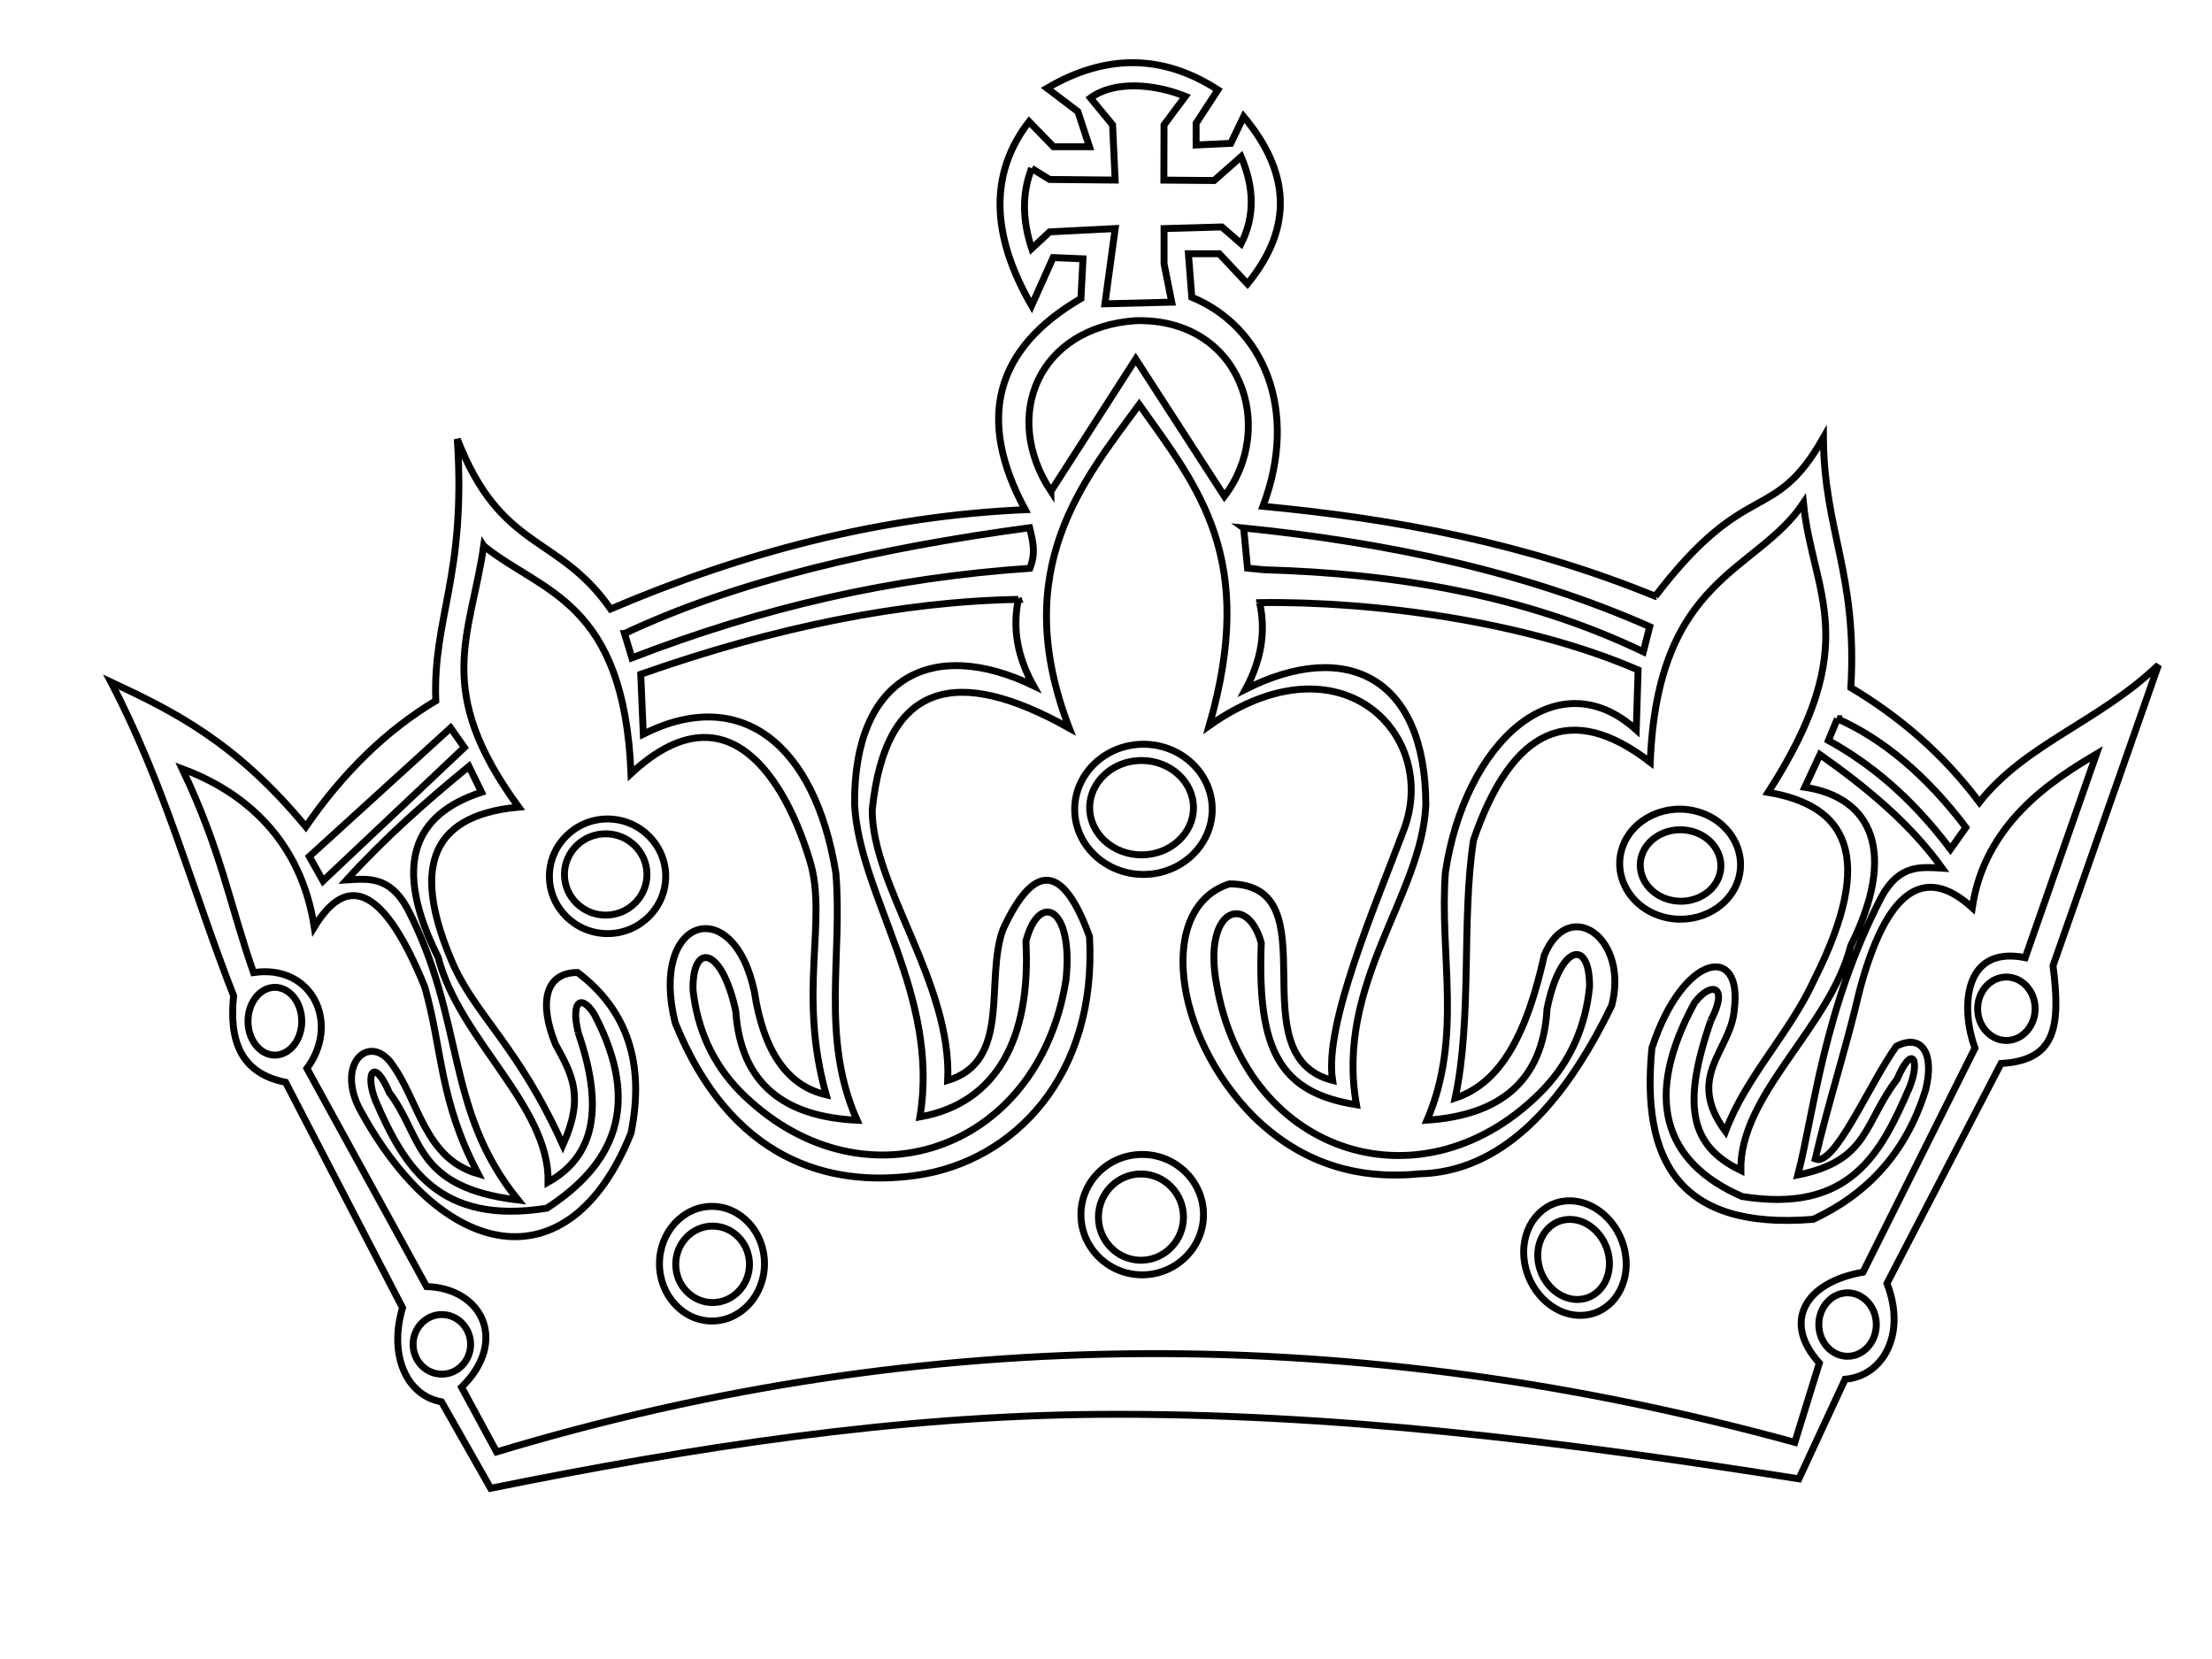 <?xml version="1.0"?><svg width="640" height="480" xmlns="http://www.w3.org/2000/svg">
 <title>Black keep calm crown -- Border 2</title>
 <g>
  <title>Layer 1</title>
  <g id="layer1">
   <g id="g2392">
    <path stroke-width="2" d="m478.927,172.51c-37.213,-15.209 -75.185,-22.434 -113.517,-26.022c10.608,-28.055 -0.084,-52.035 -20.587,-60.491l-0.975,-12.58l8.918,0l8.173,8.702c13.829,-16.892 11.79,-32.94 -1.113,-48.386l-3.716,7.743l-10.037,0.475l0,-6.284l6.313,-9.677c-15.925,-10.309 -32.406,-10.468 -49.443,-0.475l8.918,6.771l3.344,10.161l-10.404,0l-7.06,-7.258c-11.447,14.841 -11.197,32.586 0.739,53.235l6.222,-13.9l8.645,0.358l-0.602,11.489c-24.904,14.552 -30.281,34.915 -16.124,61.095c-41.759,1.855 -81.53,12.344 -119.953,28.73c-15.202,-21.82 -31.66,-16.447 -44.356,-49.152c2.636,39.871 -7.107,51.431 -6.229,75.708c-14.204,8.517 -26.741,20.66 -37.6,36.433c-20.275,-24.525 -38.371,-33.448 -56.406,-41.874c15.598,29.731 23.672,60.539 35.514,90.815c-1.318,12.778 1.874,22.383 15.042,25.013l33.837,65.257c-4.036,13.415 0.975,25.378 11.279,27.193l14.204,25.013c58.492,-11.836 117.411,-20.957 175.902,-21.384c67.677,-0.477 133.276,7.723 202.627,18.655l13.365,-28.817c10.998,-0.901 17.822,-13.047 12.11,-27.728l33.001,-63.623c15.461,-0.903 17.411,-9.963 15.042,-28.274l30.496,-87.008c-17.267,16.496 -38.302,22.652 -51.806,39.694c-10.616,-14.138 -23.221,-24.833 -37.181,-33.172c1.95,-32.801 -7.799,-45.49 -7.935,-72.327c-14.547,25.627 -21.997,11.014 -48.659,45.899l0.014,-0.008zm16.056,122.794c5.383,-10.369 -0.008,-11.41 -4.699,-5.175c-14.882,27.322 -9.088,46.107 13.746,56.05c31.311,5.035 40.229,-12.56 48.455,-31.563c3.145,-7.951 0.815,-12.77 -3.603,-2.35c-9.665,12.6 -8.058,23.563 -28.712,27.687c4.607,-17.597 7.333,-47.853 24.196,-80.435c5.171,-9.489 11.386,-8.674 17.592,-8.319c-9.474,-13.133 -21.995,-23.393 -35.376,-32.862l-4.395,9.428c19.68,3.012 26.678,19.122 13.313,45.837c-6.132,23.921 -32.231,42.917 -31.827,65.041c-14.707,-7.078 -17.152,-18.795 -8.682,-43.32l-0.008,-0.02zm-130.54,-120.941c1.858,8.278 0.509,16.625 -4.046,25.04c29.125,-14.65 52.011,-3.5 52.142,33.349c-1.059,26.418 -26.345,51.646 -20.076,86.888c-22.4,-3.51 -28.721,-16.059 -27.54,-46.84c-4.022,-14.523 -17,-10.141 -12.932,12.014c8.659,50.094 60.638,65.866 94.805,30.147c7.6,-8.108 11.973,-17.942 13.114,-29.512c0.062,-14.074 -8.507,-12.291 -12.299,6.416c-1.203,21.323 -14.007,30.829 -34.723,32.238c10.367,-24.069 3.535,-47.802 5.309,-71.702c5.621,-37.542 32.178,-62.037 55.224,-41.239l0.534,-17.318c-32.081,-13.93 -76.337,-19.965 -109.512,-19.49l0,0.01zm-69.787,-0.952c-1.761,8.316 -0.314,16.635 4.34,24.962c-29.291,-14.077 -52.048,-2.47 -51.736,34.38c1.363,26.398 24.76,55.037 18.903,90.408c22.354,-3.956 32.178,-22.99 30.663,-50.835c3.853,-14.602 13.907,-9.935 11.576,11.301c-8.064,50.248 -59.855,67.054 -94.439,32.019c-7.692,-7.951 -12.186,-17.706 -13.457,-29.246c-0.23,-14.067 8.37,-12.461 12.375,6.167c1.454,21.305 14.364,30.553 35.095,31.555c-10.655,-23.863 -4.096,-47.723 -6.146,-71.583c-6.062,-37.423 -27.608,-54.245 -55.704,-40.141l-0.739,-17.308c38.963,-13.699 75.825,-21.104 109.276,-21.66l-0.008,-0.02zm-127.372,125.283c-2.217,-9.339 1.065,-11.062 4.699,-5.175c14.005,26.746 5.293,43.627 -13.748,56.04c-31.311,5.038 -41.34,-12.075 -49.574,-31.078c-3.145,-7.951 -0.441,-12.768 3.975,-2.35c9.665,12.6 6.947,27.441 37.265,31.078c-21.34,-26.309 -15.14,-51.725 -32.011,-84.31c-5.171,-9.489 -11.384,-8.674 -17.592,-8.309c11.242,-12.372 23.206,-22.878 35.378,-32.862l3.656,7.484c-19.681,6.405 -25.933,21.056 -12.568,47.771c6.132,23.921 32.233,42.917 31.829,65.051c11.728,-6.601 17.15,-18.795 8.682,-43.32" id="path16" stroke="#000000" fill-rule="evenodd" fill="none"/>
    <path stroke-width="2" d="m130.376,210.615l-40.883,37.204l3.975,7.061l40.884,-38.613l-3.976,-5.652zm401.233,-2.667c13.381,5.959 25.773,16.447 37.181,31.456l-4.455,6.284c-11.774,-15.562 -23.541,-24.922 -35.315,-31.454l2.597,-6.286l-0.008,0zm-171.775,-55.177l1.113,11.608l4.828,0.477c37.54,1.041 75.119,7.167 109.688,23.713l1.85,-7.258c-35.91,-15.871 -75.636,-24.297 -117.493,-28.55l0.014,0.01zm-179.131,30.532c32.81,-15.424 73.366,-24.733 117.198,-30.61c1.059,4.352 1.774,7.364 0.084,11.727c-39.886,2.715 -77.098,11.252 -115.157,25.923l-2.133,-7.04l0.008,0zm123.359,-41.178l24.539,-38.227l25.651,39.684c15.126,-19.747 5.042,-51.548 -25.651,-50.804c-28.019,1.903 -38.986,27.329 -24.539,49.357l0,-0.01zm-5.574,-93.404l5.2,3.203l18.957,0.178l-0.739,-15.97l-6.405,-7.791c6.924,-5.045 18.302,-4.124 27.464,-0.477l-6.177,8.278l-0.045,15.97l14.547,0.119l7.805,-6.89c3.899,9.111 3.899,17.498 0,25.16l-5.574,-4.837l-16.725,0.475l0,10.161l2.225,11.123l-19.332,0.477l2.971,-21.769l-18.957,0.959l-5.202,4.83c-2.778,-8.466 -2.778,-16.209 0,-23.229l-0.013,0.03zm-158.531,109.225c16.869,13.63 40.541,15.615 42.62,65.883c27.982,-26.06 44.798,1.945 51.812,25.45c5.12,17.147 -3.709,37.985 4.653,67.477c-11.187,-2.538 -18.111,-12.481 -20.776,-29.82c-6.032,-28.884 -30.548,-21.727 -22.909,9.012c16.153,39.831 44.54,47.744 69.931,44.094c27.891,-4.004 52.194,-28.669 49.938,-69.055c-7.631,-21.026 -15.978,-21.729 -25.04,-2.071c-5.325,14.561 2.657,38.135 -15.98,43.688c1.242,-28.195 -22.018,-56.397 -21.843,-78.364c3.9,-37.334 24.684,-41.727 57.008,-23.574c-17.762,-46.117 4.256,-71.774 20.242,-93.622c17.047,24.04 34.272,44.381 20.244,92.927c38.235,-26.965 66.603,2.725 56.33,30.058c-8.37,22.274 -23.214,56.533 -20.632,72.565c-28.059,-7.16 0.349,-56.636 -29.833,-56.864c-20.952,6.702 -16.512,43.687 6.923,67.271c13.138,12.938 29.124,18.488 47.952,16.635c23.098,-0.525 41.149,-18.627 55.733,-48.753c5.065,-19.48 -12.406,-31.732 -19.519,-14.494c-4.89,22.018 -12.217,36.887 -25.789,41.328c5.027,-23.484 1.737,-51.676 5.317,-74.694c11.248,-32.616 28.293,-40.12 51.126,-22.495c2.156,-53.939 30.755,-54.682 44.327,-74.985c2.605,26.34 17.836,40.161 -10.207,83.71c22.165,3.797 31.662,17.802 13.291,54.275c-7.099,15.544 -19.627,27.797 -25.644,43.815c-11.812,-15.98 1.692,-23.474 2.544,-35.222c2.544,-19.221 -14.798,-16.465 -23.824,11.093c-3.092,31.892 7.138,52.809 46.681,49.568c15.354,-7.187 26.793,-18.965 32.506,-37.453c2.604,-10.329 -0.93,-16.427 -8.454,-12.63c-7.823,10.874 -17.831,34.955 -23.489,32.654c3.664,-15.89 9.131,-32.723 12.802,-48.615c7.67,-28.897 18.546,-36.934 32.637,-24.118c3.556,-24.208 22.755,-36.689 35.931,-44.47l-20.601,58.925c-18.614,-3.708 -18.462,15.731 -14.539,26.159l-32.406,64.844c-16.992,2.984 -23.337,14.523 -12.628,26.299l-7.092,22.939c-125.909,-34.567 -251.14,-34.776 -375.626,2.766l-10.121,-18.716c13.669,-13.402 5.857,-28.66 -10.123,-29.124l-34.63,-63.11c9.678,-13.006 1.636,-30.263 -15.446,-27.736c-6.879,-19.647 -9.421,-35.549 -20.648,-58.965c18.119,6.692 34.325,20.592 38.224,45.79c9.94,-16.405 20.602,-10.626 31.965,17.327c5.15,18.024 4.151,32.766 15.446,54.088c-15.98,-4.618 -17.044,-21.731 -25.567,-32.595c-6.215,-7.395 -15.097,0.457 -9.056,13.176c23.884,44.846 61.005,52.243 78.849,7.624c4.082,-20.105 -1.065,-35.601 -15.446,-46.465c-9.587,0 -11.188,9.012 -6.389,20.797c4.966,9.012 8.339,15.258 2.125,29.127c-12.878,-28.571 -25.407,-37.631 -31.966,-52.799c-10.92,-25.279 -8.239,-42.467 19.178,-44.977c-24.949,-34.09 -13.937,-49.348 -10.121,-75.589l0.007,0.011l0,0l0,0zm349.801,82.628c6.124,1.764 9.544,7.624 7.608,13.044c-1.934,5.413 -8.515,8.398 -14.645,6.634c-6.124,-1.766 -9.543,-7.624 -7.609,-13.037c1.936,-5.413 8.508,-8.397 14.638,-6.631l0.008,-0.01zm1.622,-5.679c9.177,2.715 14.303,11.737 11.402,20.073c-2.895,8.337 -12.757,12.925 -21.942,10.21c-9.177,-2.716 -14.303,-11.738 -11.402,-20.074c2.895,-8.337 12.757,-12.928 21.934,-10.209l0.008,0zm89.132,47.791c4.578,0 8.317,4.124 8.317,9.179c0,5.055 -3.739,9.179 -8.317,9.179c-4.578,0 -8.318,-4.124 -8.318,-9.179c0,-5.055 3.74,-9.179 8.318,-9.179zm-45.955,91.368c4.576,0 8.315,4.124 8.315,9.182c0,5.055 -3.739,9.179 -8.315,9.179c-4.578,0 -8.318,-4.124 -8.318,-9.179c0,-5.058 3.74,-9.182 8.318,-9.182zm-78.88,-26.528c8.171,0.952 14.835,9.142 14.835,18.212c0,9.08 -6.664,15.704 -14.835,14.752c-8.166,-0.952 -14.83,-9.141 -14.83,-18.222c0,-9.07 6.664,-15.703 14.83,-14.742zm-0.39,5.345c5.713,0.665 10.374,6.393 10.374,12.737c0,6.345 -4.661,10.976 -10.374,10.311c-5.711,-0.665 -10.373,-6.395 -10.373,-12.739c0,-6.345 4.662,-10.974 10.373,-10.309zm-124.447,-137.538c10.959,0 19.893,8.459 19.893,18.835c0,10.37 -8.934,18.836 -19.893,18.836c-10.96,0 -19.901,-8.456 -19.901,-18.836c0,-10.369 8.941,-18.835 19.901,-18.835zm-0.548,4.7c8.263,0 15.011,6.136 15.011,13.661c0,7.514 -6.741,13.651 -15.011,13.651c-8.263,0 -15.011,-6.137 -15.011,-13.651c0,-7.525 6.74,-13.661 15.011,-13.661zm0.183,113.982c9.764,0 17.731,7.822 17.731,17.417c0,9.598 -7.961,17.42 -17.731,17.42c-9.764,0 -17.731,-7.822 -17.731,-17.42c0,-9.595 7.959,-17.417 17.731,-17.417zm-0.367,5.652c6.772,0 12.301,5.601 12.301,12.481c0,6.87 -5.521,12.481 -12.301,12.481c-6.769,0 -12.298,-5.601 -12.298,-12.481c0,-6.87 5.521,-12.481 12.298,-12.481zm-154.864,-98.428c6.572,0 11.942,5.283 11.942,11.765c0,6.484 -5.362,11.768 -11.942,11.768c-6.575,0 -11.937,-5.284 -11.937,-11.768c0,-6.482 5.362,-11.765 11.937,-11.765zm0.54,-4.284c9.269,0 16.824,7.446 16.824,16.584c0,9.132 -7.555,16.585 -16.824,16.585c-9.262,0 -16.825,-7.443 -16.825,-16.585c0,-9.128 7.556,-16.584 16.825,-16.584zm30.213,112.089c8.37,0 15.194,7.456 15.194,16.585c0,9.131 -6.824,16.584 -15.194,16.584c-8.371,0 -15.195,-7.443 -15.195,-16.584c0,-9.129 6.824,-16.585 15.195,-16.585zm0.183,5.7c5.878,0 10.669,4.966 10.669,11.062c0,6.088 -4.791,11.065 -10.669,11.065c-5.873,0 -10.671,-4.966 -10.671,-11.065c0,-6.096 4.791,-11.062 10.671,-11.062zm-78.34,25.596c4.578,0 8.317,3.865 8.317,8.624c0,4.75 -3.731,8.626 -8.317,8.626c-4.578,0 -8.318,-3.868 -8.318,-8.626c0,-4.749 3.74,-8.624 8.318,-8.624zm-48.309,-94.672c4.28,0 7.775,4.403 7.775,9.806c0,5.403 -3.496,9.803 -7.775,9.803c-4.282,0 -7.777,-4.4 -7.777,-9.803c0,-5.403 3.496,-9.806 7.777,-9.806" id="path18" stroke="#000000" fill-rule="evenodd" fill="none"/>
   </g>
  </g>
 </g>
</svg>
